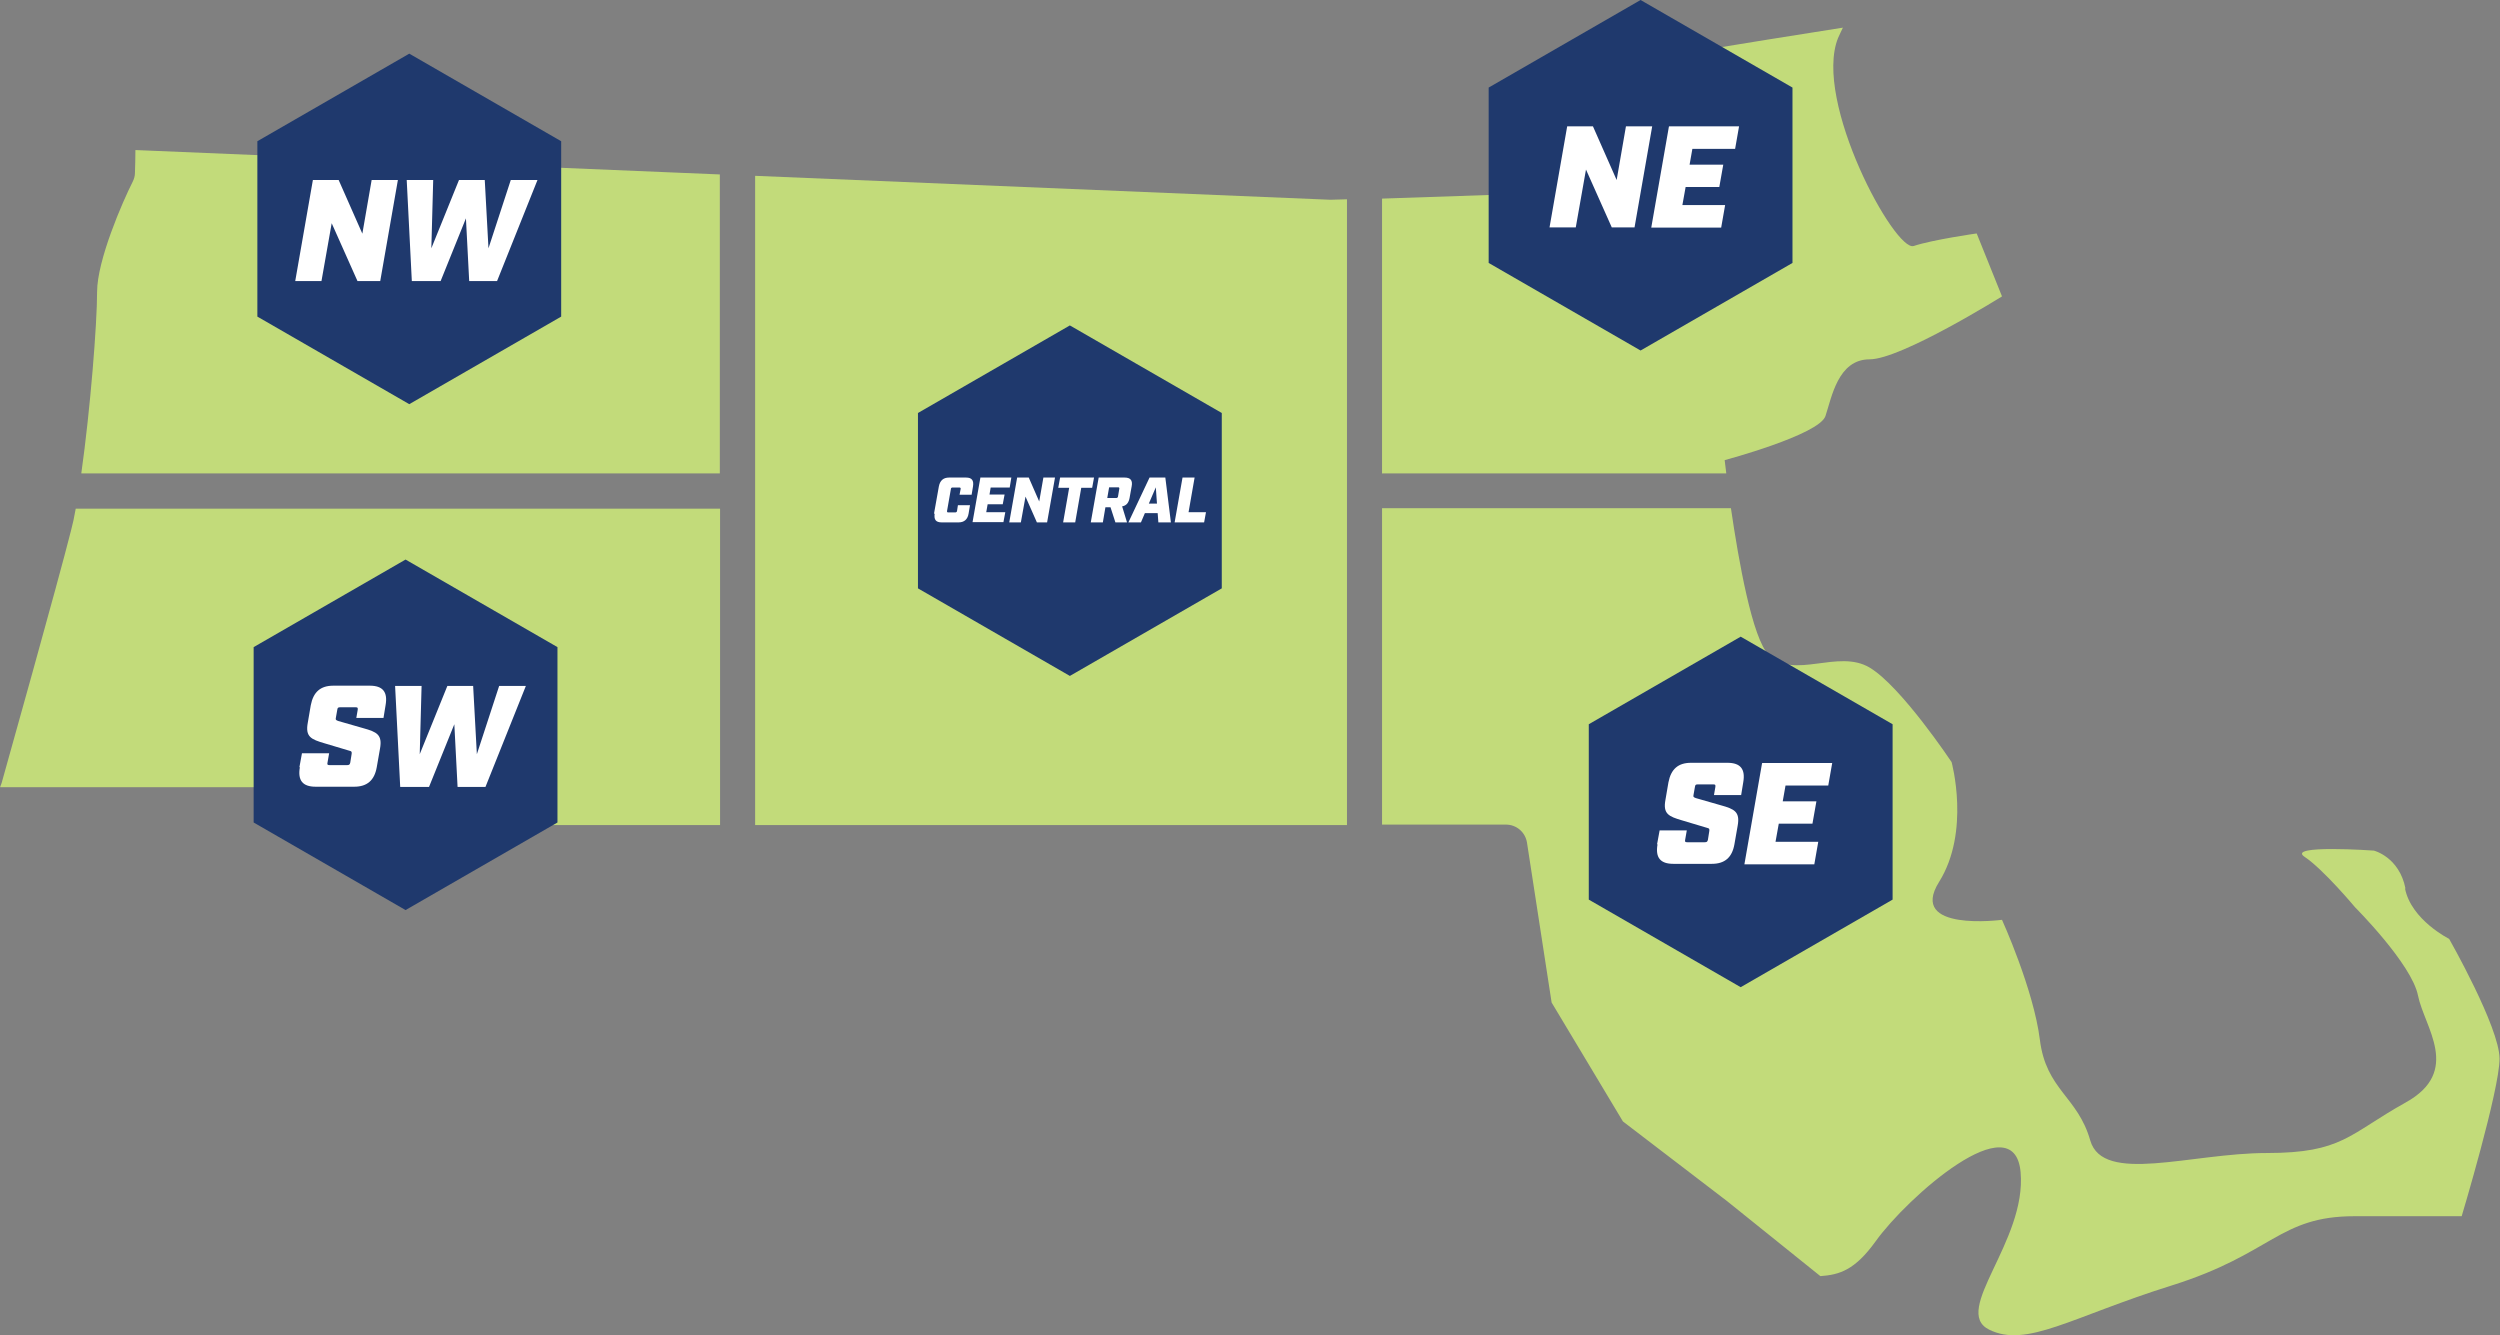 <?xml version="1.0" encoding="UTF-8"?>
<svg id="Layer_1" data-name="Layer 1" xmlns="http://www.w3.org/2000/svg" width="107.63" height="57.49" viewBox="0 0 107.63 57.49">
  <rect x="0" y="0" width="107.63" height="57.49" fill="#808080" stroke="none"/>
  <defs>
    <style>
      .cls-1 {
        fill: #fff;
      }

      .cls-2 {
        fill: #c2db7a;
      }

      .cls-3 {
        fill: #1f396d;
      }
    </style>
  </defs>
  <g>
    <path class="cls-2" d="m30.99,20.38V7.51l-25.16-1.05c0,.33-.01.64-.02.98,0,.14-.04.27-.1.39-.43.85-1.53,3.37-1.53,4.74s-.29,5.05-.68,7.81h27.49Z"/>
    <path class="cls-2" d="m59.51,20.38h14.81c-.04-.35-.07-.57-.07-.57,0,0,4.07-1.09,4.34-1.9s.54-2.44,1.9-2.44,5.7-2.71,5.7-2.71l-1.09-2.71s-1.9.27-2.71.54c-.81.27-4.34-6.24-3.26-8.95.06-.14.14-.3.21-.45-2.09.33-4.73.75-5.67.91-.49.08-.99.99-1.39,1.72-.46.84-.89,1.63-1.61,1.99l-4.88,2.44c-.12.06-.25.09-.38.1l-5.91.2v11.85Z"/>
    <path class="cls-2" d="m30.99,21.9H3.26c-.06.35-.13.67-.2.93-.54,2.16-2.89,10.52-2.99,10.88-.02.06-.04.11-.06.16,0,0,0,.01,0,.02h18.42c.22,0,.43.08.6.22.82.69,1.85,1.37,2.17,1.41h9.8v-13.62Z"/>
    <polygon class="cls-2" points="57.99 8.58 57.28 8.6 32.51 7.57 32.51 35.52 51.28 35.52 51.28 35.52 51.28 35.52 57.99 35.52 57.99 8.58"/>
    <path class="cls-2" d="m103.56,38.25c-.27-1.36-1.36-1.63-1.36-1.63,0,0-3.8-.27-2.98.27.81.54,2.17,2.17,2.17,2.17,0,0,2.44,2.44,2.71,3.8.27,1.36,1.9,3.26-.54,4.61-2.44,1.36-2.71,2.17-5.97,2.17s-7.05,1.36-7.6-.54c-.54-1.9-1.9-2.17-2.17-4.34-.27-2.17-1.63-5.16-1.63-5.16,0,0-4.07.54-2.71-1.63,1.36-2.17.54-5.16.54-5.16,0,0-2.17-3.26-3.53-4.07-1.36-.81-3.26.54-4.34-.54-.71-.71-1.3-4.06-1.63-6.32h-15.02v13.62h5.33c.46,0,.84.33.91.78l1.06,6.88,3.07,5.12,4.47,3.42,4.03,3.24c.82-.06,1.48-.25,2.38-1.5,1.36-1.9,5.97-5.97,6.24-2.98.27,2.98-2.98,5.97-1.36,6.78s3.53-.54,7.87-1.9c4.34-1.36,4.61-2.98,7.87-2.98h4.61s1.63-5.43,1.63-6.78-2.17-5.16-2.17-5.16c0,0-1.63-.81-1.9-2.17Z"/>
  </g>
  <g>
    <path class="cls-3" d="m74.94,27.41l-6.54,3.77v7.55l6.54,3.77,6.54-3.77v-7.55l-6.54-3.77Z"/>
    <g>
      <path class="cls-1" d="m71.34,36.35l.11-.6h1.17l-.07.4c-.02.09,0,.11.09.11h.75c.09,0,.12-.02.14-.11l.06-.38c.01-.09-.01-.11-.1-.13l-1.07-.32c-.58-.17-.83-.28-.72-.88l.13-.76c.11-.57.42-.84.97-.84h1.57c.56,0,.78.27.68.84l-.09.55h-1.17l.06-.35c.01-.09,0-.11-.09-.11h-.67c-.08,0-.11.02-.12.11l-.06.34c-.02.09,0,.1.1.14l1.08.31c.58.16.83.28.72.88l-.14.8c-.1.57-.42.84-.97.84h-1.66c-.56,0-.78-.27-.68-.84Z"/>
      <path class="cls-1" d="m75.87,32.85h3.01l-.17.97h-1.84l-.12.68h1.45l-.17.96h-1.45l-.14.78h1.84l-.17.97h-3.01l.76-4.35Z"/>
    </g>
  </g>
  <g>
    <path class="cls-3" d="m46.06,14.01l-6.54,3.77v7.55l6.54,3.77,6.54-3.77v-7.55l-6.54-3.77Z"/>
    <g>
      <path class="cls-1" d="m40.21,22.12l.21-1.18c.05-.25.19-.38.44-.38h.73c.25,0,.34.12.3.38l-.06.36h-.52l.05-.26s0-.05-.04-.05h-.33s-.05.01-.05.05l-.17.97s0,.05.04.05h.33s.05-.01.06-.05l.04-.26h.52l-.06.36c-.04.25-.19.38-.43.38h-.73c-.25,0-.34-.12-.3-.38Z"/>
      <path class="cls-1" d="m42.2,20.56h1.34l-.07.43h-.82l-.05.3h.65l-.08.42h-.65l-.06.34h.82l-.08.43h-1.33l.34-1.93Z"/>
      <path class="cls-1" d="m43.8,20.56h.49l.45,1.03.18-1.03h.5l-.34,1.93h-.44l-.49-1.11-.2,1.11h-.5l.34-1.93Z"/>
      <path class="cls-1" d="m46.03,21h-.47l.08-.44h1.46l-.08.44h-.47l-.26,1.49h-.52l.26-1.49Z"/>
      <path class="cls-1" d="m48.72,20.94l-.09.5c-.04.21-.14.33-.32.36l.21.69h-.5l-.21-.65h-.22l-.11.65h-.52l.34-1.93h1.12c.25,0,.35.12.3.38Zm-.65.5s.05-.01.06-.05l.06-.36s0-.05-.04-.05h-.4l-.08.46h.4Z"/>
      <path class="cls-1" d="m49.84,22.09h-.55l-.17.4h-.54l.91-1.93h.68l.24,1.93h-.54l-.03-.4Zm-.03-.41l-.05-.7-.3.7h.35Z"/>
      <path class="cls-1" d="m50.91,20.56h.52l-.26,1.49h.75l-.08.44h-1.27l.34-1.93Z"/>
    </g>
  </g>
  <g>
    <path class="cls-3" d="m70.63,0l-6.54,3.77v7.55l6.54,3.77,6.54-3.77V3.77l-6.54-3.77Z"/>
    <g>
      <path class="cls-1" d="m67.47,5.44h1.11l1.02,2.31.4-2.31h1.13l-.76,4.35h-.98l-1.11-2.49-.44,2.49h-1.13l.76-4.35Z"/>
      <path class="cls-1" d="m71.86,5.44h3.01l-.17.97h-1.84l-.12.68h1.45l-.17.96h-1.45l-.14.78h1.84l-.17.97h-3.01l.76-4.35Z"/>
    </g>
  </g>
  <g>
    <path class="cls-3" d="m17.62,2.31l-6.54,3.77v7.55l6.54,3.77,6.54-3.77v-7.55l-6.54-3.77Z"/>
    <g>
      <path class="cls-1" d="m13.47,7.75h1.11l1.02,2.31.4-2.31h1.13l-.76,4.35h-.98l-1.11-2.49-.44,2.49h-1.13l.76-4.35Z"/>
      <path class="cls-1" d="m17.51,7.75h1.14l-.08,2.94,1.19-2.94h1.11l.16,2.94.96-2.94h1.15l-1.74,4.35h-1.2l-.14-2.7-1.09,2.7h-1.24l-.22-4.35Z"/>
    </g>
  </g>
  <g>
    <path class="cls-3" d="m17.46,24.09l-6.54,3.77v7.55l6.54,3.77,6.54-3.77v-7.55l-6.54-3.77Z"/>
    <g>
      <path class="cls-1" d="m12.89,33.03l.11-.6h1.17l-.07.4c-.02.09,0,.11.09.11h.75c.09,0,.12-.02.14-.11l.06-.38c.01-.09-.01-.11-.1-.13l-1.07-.32c-.58-.17-.83-.28-.72-.88l.13-.76c.11-.57.42-.84.97-.84h1.57c.56,0,.78.27.68.84l-.09.55h-1.17l.06-.35c.01-.09,0-.11-.09-.11h-.67c-.08,0-.11.02-.12.11l-.06.34c-.02.09,0,.1.1.14l1.08.31c.58.16.83.28.72.88l-.14.8c-.1.57-.42.84-.97.84h-1.66c-.56,0-.78-.27-.68-.84Z"/>
      <path class="cls-1" d="m17.01,29.53h1.14l-.08,2.94,1.19-2.94h1.11l.16,2.94.96-2.94h1.15l-1.74,4.35h-1.2l-.14-2.7-1.09,2.7h-1.24l-.22-4.35Z"/>
    </g>
  </g>
</svg>